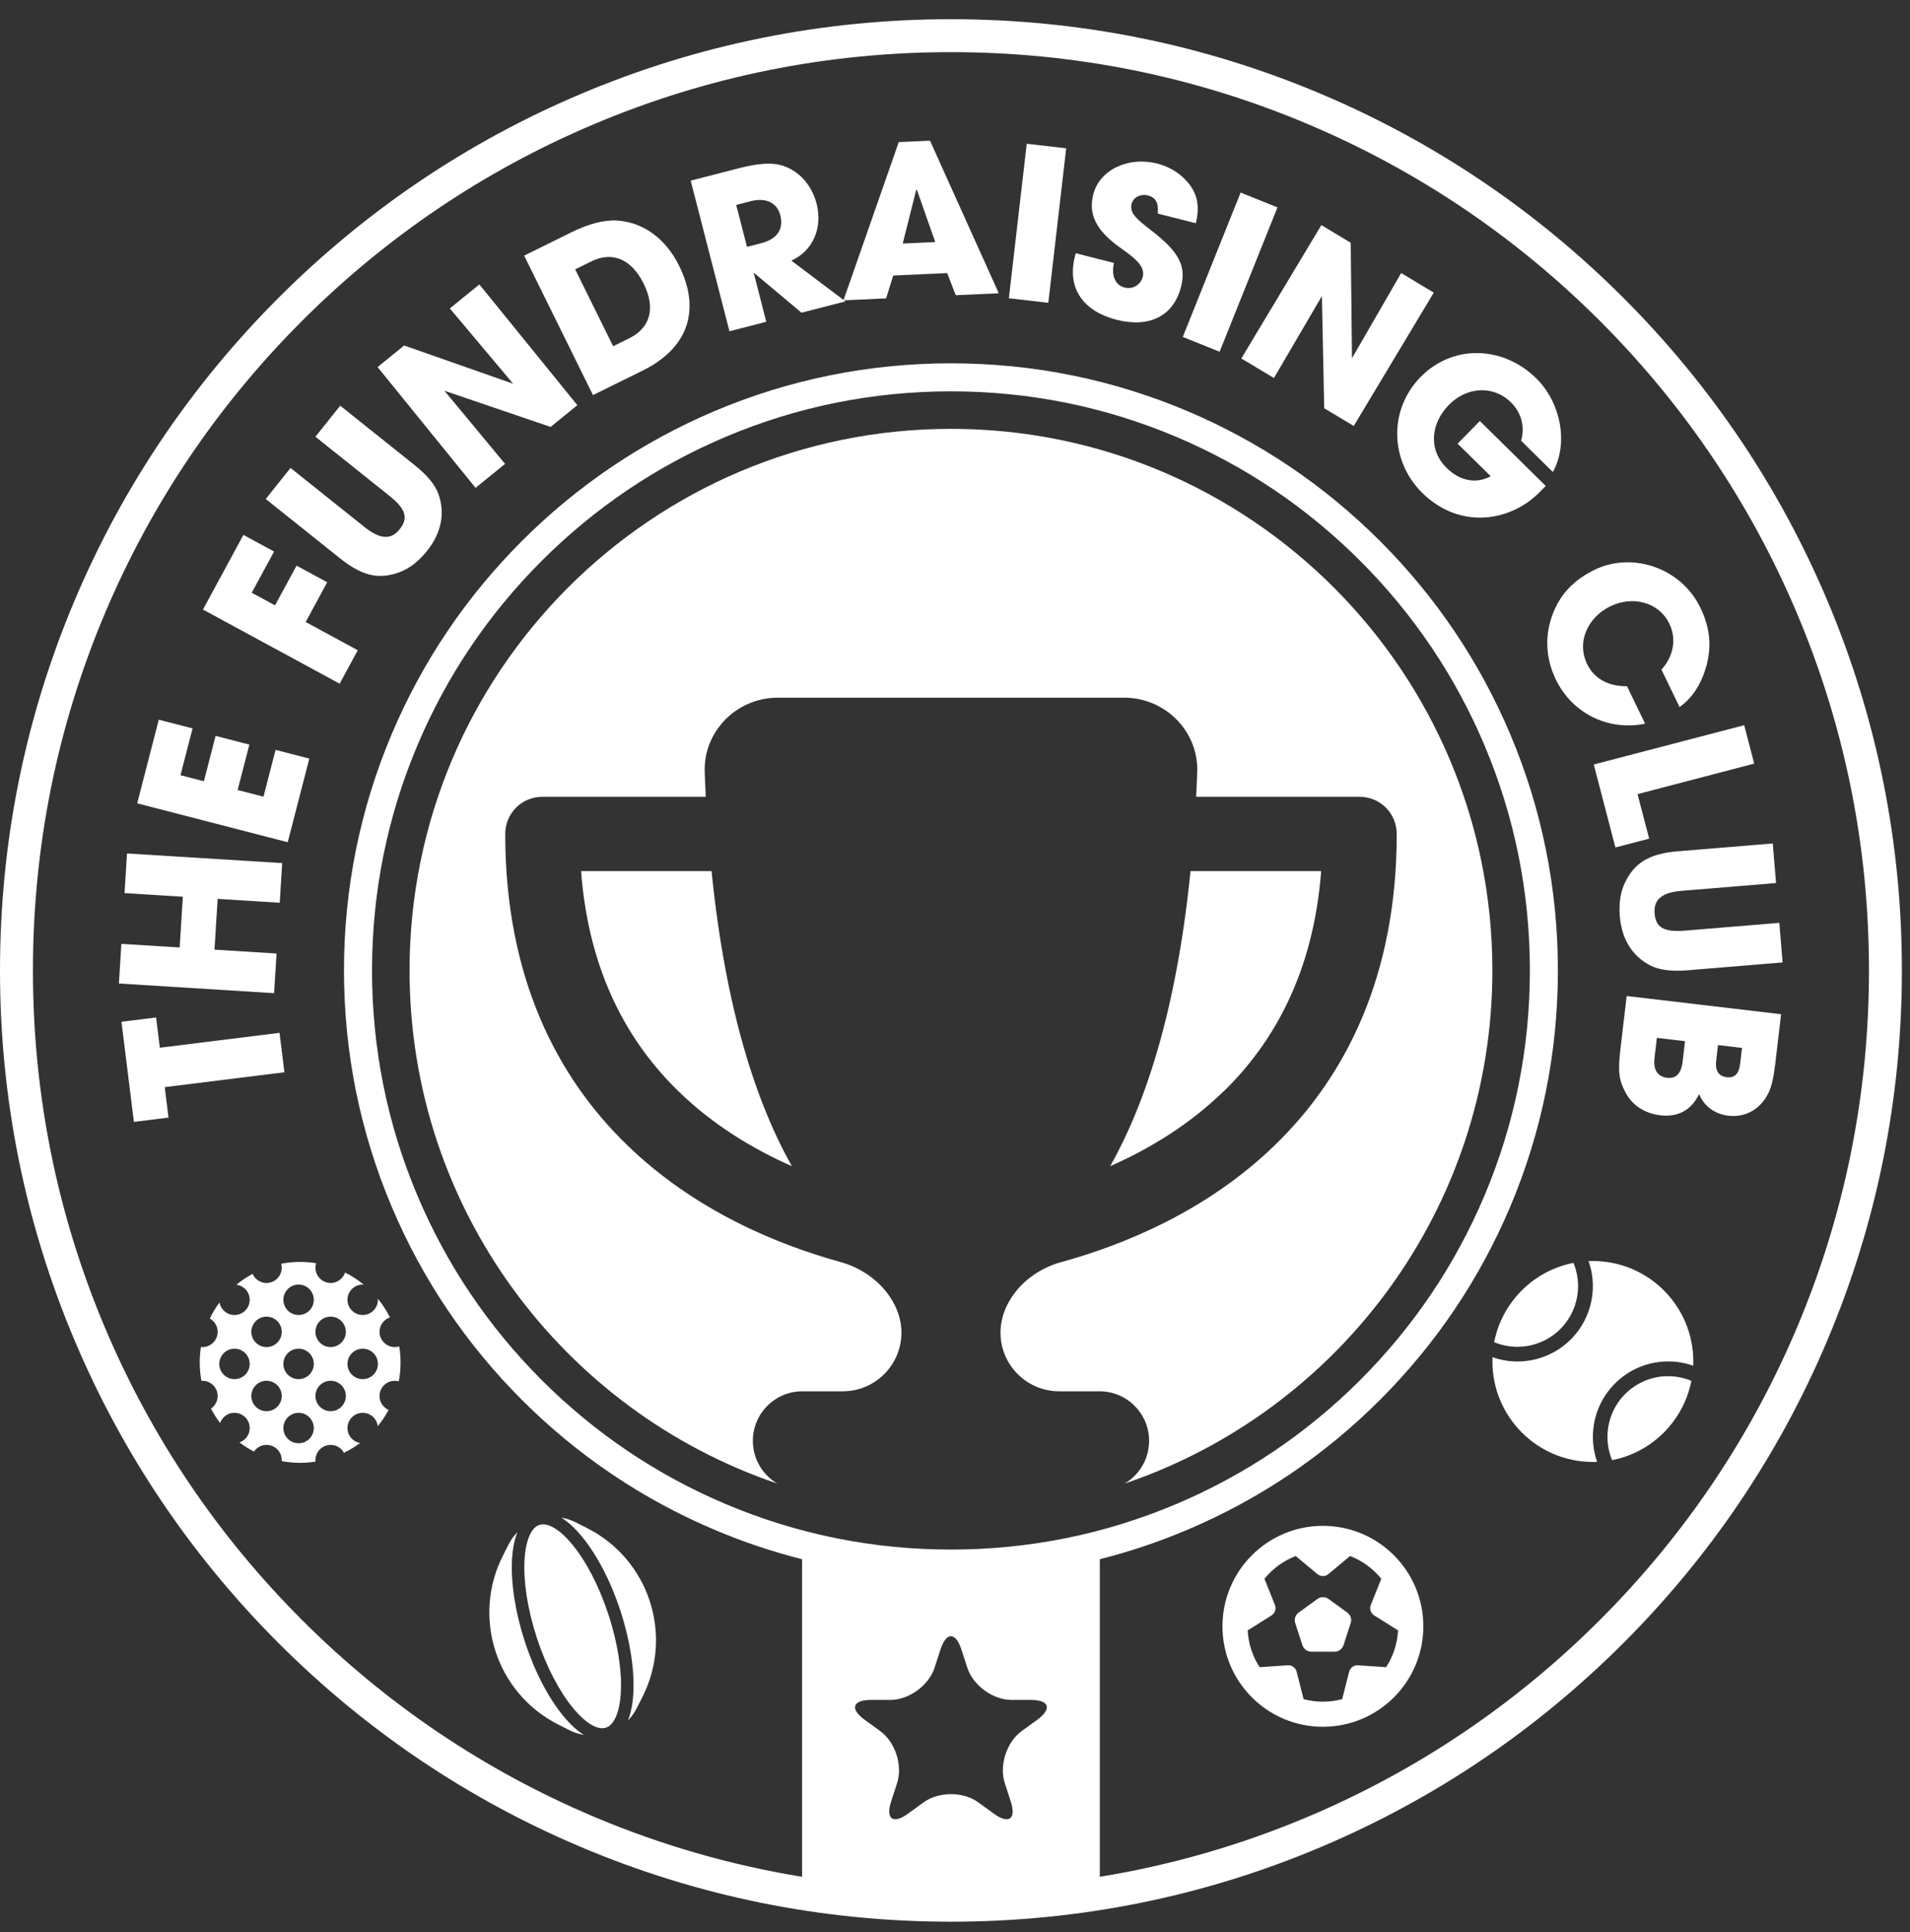 <svg width="89" height="90" viewBox="0 0 89 90" fill="none" xmlns="http://www.w3.org/2000/svg">
<rect x="0" y="0" width="89" height="90" fill="#333333" stroke="none"/>
<g clip-path="url(#clip0_4425_4354)">
<path d="M13.253 49.949L13.025 48.112L7.448 48.805L7.273 47.396L5.66 47.596L6.239 52.26L7.852 52.06L7.676 50.641L13.253 49.949Z" fill="white"/>
<path d="M12.887 44.417L9.995 44.237L10.142 41.872L13.034 42.052L13.149 40.205L5.918 39.756L5.803 41.603L8.519 41.772L8.372 44.136L5.656 43.968L5.541 45.814L12.772 46.264L12.887 44.417Z" fill="white"/>
<path d="M14.414 35.337L12.841 34.931L12.277 37.111L11.073 36.8L11.619 34.686L10.046 34.279L9.5 36.393L8.41 36.111L8.973 33.931L7.399 33.525L6.393 37.421L13.407 39.233L14.414 35.337Z" fill="white"/>
<path d="M15.247 27.123L13.818 26.349L12.815 28.199L11.73 27.611L12.771 25.692L11.342 24.917L9.457 28.394L15.826 31.848L16.671 30.29L14.244 28.974L15.247 27.123Z" fill="white"/>
<path d="M19.319 21.666L15.853 18.898L14.698 20.344L18.156 23.106C18.952 23.741 19.014 24.166 18.622 24.656C18.213 25.169 17.692 25.115 16.988 24.553L13.537 21.798L12.383 23.244L15.856 26.018C16.95 26.891 17.735 26.991 18.656 26.638C19.11 26.461 19.526 26.129 19.905 25.655C20.589 24.798 20.736 23.876 20.431 23.018C20.278 22.583 19.908 22.137 19.319 21.666Z" fill="white"/>
<path d="M20.961 14.367L23.91 17.875L18.833 16.094L17.594 17.1L22.16 22.725L23.535 21.609L20.709 18.203L25.656 19.887L26.903 18.875L22.337 13.25L20.961 14.367Z" fill="white"/>
<path d="M28.736 10.271C28.154 10.242 27.444 10.418 26.636 10.816L24.424 11.908L27.631 18.405L29.957 17.257C31.985 16.256 32.703 14.525 31.646 12.383C30.992 11.057 29.918 10.343 28.736 10.271V10.271ZM29.317 15.76L28.571 16.129L26.802 12.547L27.558 12.174C28.515 11.702 29.419 12.052 29.991 13.211C30.576 14.396 30.274 15.288 29.317 15.76H29.317Z" fill="white"/>
<path d="M41.879 6.62L39.308 13.974L36.874 12.14C37.906 11.672 38.335 10.591 38.05 9.482C37.793 8.486 37.05 7.798 36.203 7.652C35.792 7.586 35.208 7.636 34.478 7.824L32.184 8.414L33.99 15.431L35.706 14.989L35.123 12.723L35.142 12.718L37.347 14.566L39.395 14.039L39.328 13.989L41.288 13.899L41.622 12.835L44.136 12.721L44.535 13.752L46.54 13.661L43.336 6.554L41.879 6.62L41.879 6.62ZM35.472 11.329L34.808 11.499L34.305 9.546L34.988 9.371C35.661 9.197 36.204 9.421 36.36 10.028C36.533 10.701 36.183 11.146 35.472 11.329H35.472ZM42.064 11.345L42.695 8.837L42.725 8.845L43.58 11.276L42.064 11.345Z" fill="white"/>
<path d="M47.843 6.696L47.01 13.893L48.848 14.106L49.681 6.909L47.843 6.696Z" fill="white"/>
<path d="M53.639 10.729C52.955 10.202 52.623 9.915 52.729 9.498C52.809 9.185 53.154 9.02 53.486 9.104C53.837 9.193 54 9.427 53.948 9.949L55.723 10.399C55.952 9.457 55.733 8.806 55.083 8.227C54.761 7.943 54.379 7.735 53.914 7.617C52.623 7.289 51.244 7.868 50.941 9.064C50.709 9.975 51.077 10.715 52.107 11.471C52.678 11.889 53.394 12.333 53.251 12.893C53.155 13.273 52.777 13.49 52.407 13.396C51.961 13.283 51.772 12.831 51.91 12.249L50.126 11.797L50.087 11.948C49.704 13.457 50.508 14.51 52.035 14.898C53.554 15.283 54.686 14.722 55.031 13.365C55.264 12.445 55.017 11.786 53.639 10.729H53.639Z" fill="white"/>
<path d="M57.809 8.971L55.113 15.696L56.831 16.384L59.527 9.659L57.809 8.971Z" fill="white"/>
<path d="M65.29 12.719L62.998 16.688L62.939 11.308L61.571 10.486L57.842 16.698L59.361 17.61L61.597 13.791L61.703 19.016L63.08 19.843L66.809 13.631L65.29 12.719Z" fill="white"/>
<path d="M67.92 20.665L69.461 22.184C68.778 22.556 68.022 22.402 67.409 21.798C66.537 20.939 66.673 19.712 67.519 18.855C68.336 18.025 69.575 17.925 70.405 18.743C70.9 19.231 71.057 19.867 70.882 20.533L72.36 21.989C73.091 20.662 72.745 18.767 71.58 17.62C70.081 16.142 67.74 15.994 66.2 17.556C64.709 19.069 64.748 21.457 66.275 22.962C68.012 24.673 70.37 24.317 71.737 22.929L72.026 22.636L68.957 19.612L67.92 20.665Z" fill="white"/>
<path d="M76.658 33.712L75.814 31.967C74.916 31.977 74.273 31.592 73.953 30.931C73.454 29.9 73.986 28.751 75.043 28.239C76.057 27.749 77.288 28.023 77.791 29.063C78.12 29.742 77.995 30.563 77.418 31.191L78.262 32.936C78.877 32.497 79.297 31.837 79.527 30.964C79.767 30.043 79.664 29.201 79.229 28.302C78.325 26.434 76.044 25.699 74.317 26.535C73.329 27.013 72.646 27.713 72.3 28.751C71.963 29.741 72.059 30.749 72.499 31.657C73.245 33.199 74.893 34.066 76.658 33.712Z" fill="white"/>
<path d="M75.273 39.477L76.846 39.066L76.304 36.992L81.741 35.571L81.274 33.781L74.264 35.612L75.273 39.477Z" fill="white"/>
<path d="M78.501 43.352C77.486 43.436 77.15 43.169 77.098 42.544C77.044 41.891 77.46 41.571 78.357 41.497L82.758 41.134L82.606 39.29L78.176 39.655C76.781 39.771 76.141 40.236 75.713 41.126C75.504 41.566 75.43 42.093 75.48 42.697C75.57 43.79 76.096 44.562 76.906 44.977C77.316 45.188 77.892 45.259 78.643 45.197L83.063 44.832L82.911 42.988L78.501 43.352Z" fill="white"/>
<path d="M75.516 48.788C75.382 49.926 75.426 50.305 75.758 50.916C76.073 51.506 76.671 51.872 77.361 51.953C78.187 52.051 78.808 51.72 79.173 50.964C79.41 51.544 79.921 51.9 80.533 51.972C81.505 52.087 82.218 51.481 82.499 50.686C82.587 50.44 82.661 50.064 82.722 49.549L82.993 47.245L75.798 46.396L75.516 48.788V48.788ZM79.968 49.411L80.054 48.682L81.172 48.814L81.085 49.553C81.031 50.01 80.838 50.224 80.459 50.179C80.079 50.135 79.914 49.868 79.968 49.411ZM77.094 49.289L77.205 48.346L78.517 48.501L78.405 49.454C78.341 49.998 78.103 50.256 77.685 50.207C77.218 50.152 77.033 49.805 77.094 49.289Z" fill="white"/>
<path d="M74.223 58.741C74.155 58.741 74.089 58.743 74.023 58.745C74.219 59.302 74.274 59.904 74.173 60.492C74.044 61.267 73.656 61.977 73.077 62.505C72.497 63.033 71.753 63.353 70.971 63.412C70.484 63.448 70 63.381 69.547 63.222C69.545 63.287 69.543 63.353 69.543 63.421C69.543 66.006 71.638 68.101 74.223 68.101C74.29 68.101 74.356 68.099 74.422 68.097C74.353 67.901 74.301 67.698 74.269 67.492C74.188 66.995 74.216 66.487 74.349 66C74.482 65.514 74.718 65.064 75.042 64.677C75.365 64.289 75.768 63.978 76.221 63.761C76.674 63.543 77.171 63.428 77.674 63.419C78.091 63.412 78.506 63.479 78.899 63.618C78.903 63.552 78.903 63.487 78.903 63.419C78.903 60.836 76.808 58.741 74.223 58.741L74.223 58.741Z" fill="white"/>
<path d="M77.682 64.105C77.276 64.112 76.877 64.205 76.512 64.381C76.146 64.556 75.822 64.807 75.561 65.118C75.3 65.428 75.111 65.792 75.004 66.183C74.896 66.575 74.874 66.984 74.939 67.384C74.974 67.602 75.035 67.814 75.119 68.017C76.981 67.655 78.449 66.185 78.813 64.322C78.455 64.174 78.071 64.101 77.682 64.107V64.105Z" fill="white"/>
<path d="M70.914 62.73C71.544 62.684 72.142 62.427 72.61 62.001C73.078 61.575 73.389 61.004 73.495 60.379C73.583 59.855 73.52 59.315 73.318 58.827C71.455 59.191 69.987 60.659 69.623 62.522C70.029 62.69 70.471 62.763 70.914 62.73Z" fill="white"/>
<path d="M61.643 71.077C59.058 71.077 56.963 73.173 56.963 75.757C56.963 78.342 59.058 80.437 61.643 80.437C64.227 80.437 66.323 78.342 66.323 75.757C66.323 73.173 64.227 71.077 61.643 71.077ZM64.59 77.66L63.282 77.573C63.187 77.567 63.094 77.593 63.017 77.649C62.941 77.706 62.886 77.785 62.864 77.878L62.542 79.15C62.255 79.227 61.953 79.267 61.643 79.267C61.332 79.267 61.03 79.227 60.743 79.15L60.422 77.878C60.398 77.786 60.343 77.706 60.268 77.649C60.193 77.593 60.098 77.567 60.003 77.573L58.694 77.66C58.372 77.163 58.173 76.578 58.138 75.949L59.248 75.251C59.328 75.2 59.387 75.123 59.416 75.033C59.445 74.944 59.442 74.847 59.407 74.759L58.919 73.542C59.303 73.074 59.802 72.704 60.376 72.483L61.385 73.324C61.458 73.385 61.549 73.417 61.643 73.417C61.736 73.417 61.829 73.385 61.9 73.324L62.909 72.483C63.482 72.704 63.982 73.074 64.365 73.542L63.876 74.759C63.842 74.847 63.838 74.944 63.867 75.033C63.897 75.123 63.957 75.2 64.035 75.251L65.145 75.949C65.11 76.578 64.911 77.163 64.589 77.66H64.59Z" fill="white"/>
<path d="M62.779 75.117L61.904 74.481V74.483C61.75 74.371 61.542 74.371 61.388 74.483L60.513 75.117C60.359 75.229 60.295 75.426 60.353 75.607L60.688 76.636C60.746 76.817 60.915 76.94 61.105 76.94H62.187C62.377 76.94 62.545 76.817 62.604 76.636L62.938 75.607C62.997 75.426 62.933 75.229 62.779 75.117Z" fill="white"/>
<path d="M27.209 80.817C27.208 80.817 27.207 80.817 27.205 80.817C27.207 80.818 27.209 80.819 27.21 80.82L27.209 80.817H27.209Z" fill="white"/>
<path d="M26.013 80.333L26.535 80.597C26.752 80.706 26.978 80.778 27.207 80.817C26.88 80.614 26.556 80.309 26.247 79.933C25.568 79.108 24.924 77.896 24.463 76.489C24.002 75.082 23.801 73.723 23.858 72.658C23.884 72.169 23.964 71.73 24.109 71.371C23.947 71.537 23.805 71.732 23.695 71.951L23.431 72.473C21.974 75.356 23.13 78.875 26.012 80.333H26.013Z" fill="white"/>
<path d="M26.697 79.559C27.008 79.937 27.311 80.205 27.584 80.358C27.855 80.509 28.071 80.532 28.236 80.478C28.4 80.424 28.559 80.279 28.689 79.995C28.819 79.71 28.904 79.314 28.93 78.826C28.981 77.85 28.797 76.564 28.351 75.209C27.906 73.853 27.295 72.708 26.672 71.953C26.362 71.575 26.059 71.307 25.786 71.155C25.514 71.003 25.298 70.98 25.134 71.034C24.968 71.087 24.81 71.233 24.68 71.518C24.551 71.802 24.466 72.198 24.44 72.687C24.389 73.662 24.573 74.948 25.018 76.303C25.464 77.659 26.075 78.804 26.697 79.559Z" fill="white"/>
<path d="M27.121 71.583C27.8 72.408 28.446 73.619 28.906 75.025C29.367 76.432 29.569 77.792 29.512 78.857C29.486 79.345 29.405 79.784 29.261 80.143C29.422 79.977 29.564 79.782 29.674 79.564L29.938 79.042C31.395 76.159 30.239 72.639 27.357 71.182L26.835 70.918C26.616 70.807 26.387 70.734 26.156 70.696C26.486 70.899 26.811 71.205 27.121 71.583Z" fill="white"/>
<path d="M14.906 59.555C14.713 59.362 14.655 59.086 14.73 58.843C14.191 58.757 13.64 58.764 13.103 58.866C13.168 59.104 13.108 59.368 12.921 59.555C12.644 59.832 12.195 59.832 11.919 59.555C11.854 59.491 11.806 59.417 11.771 59.339C11.508 59.481 11.255 59.649 11.017 59.845C11.167 59.864 11.312 59.931 11.428 60.046C11.704 60.323 11.704 60.772 11.428 61.049C11.151 61.325 10.702 61.325 10.425 61.049C10.318 60.942 10.253 60.81 10.229 60.672C10.052 60.909 9.901 61.16 9.775 61.42C9.832 61.452 9.886 61.491 9.934 61.54C10.211 61.816 10.211 62.265 9.934 62.542C9.778 62.699 9.566 62.767 9.362 62.746C9.281 63.268 9.289 63.801 9.386 64.321C9.582 64.308 9.784 64.376 9.934 64.527C10.211 64.803 10.211 65.252 9.934 65.529C9.902 65.562 9.866 65.59 9.83 65.615C9.951 65.849 10.094 66.075 10.257 66.29C10.291 66.191 10.347 66.099 10.425 66.02C10.702 65.743 11.151 65.743 11.428 66.02C11.705 66.297 11.705 66.746 11.428 67.023C11.349 67.101 11.257 67.157 11.158 67.191C11.373 67.354 11.599 67.497 11.833 67.618C11.858 67.582 11.886 67.546 11.919 67.514C12.195 67.237 12.644 67.237 12.921 67.514C13.072 67.664 13.14 67.865 13.127 68.062C13.647 68.159 14.18 68.167 14.702 68.086C14.681 67.882 14.749 67.67 14.906 67.514C15.183 67.237 15.632 67.237 15.908 67.514C15.957 67.562 15.996 67.616 16.028 67.673C16.288 67.547 16.538 67.396 16.776 67.219C16.638 67.195 16.506 67.129 16.399 67.023C16.122 66.746 16.122 66.297 16.399 66.02C16.676 65.743 17.125 65.743 17.402 66.02C17.517 66.136 17.584 66.281 17.603 66.431C17.799 66.193 17.967 65.94 18.109 65.677C18.03 65.642 17.957 65.594 17.893 65.529C17.616 65.252 17.616 64.804 17.893 64.527C18.079 64.34 18.344 64.28 18.582 64.345C18.684 63.808 18.691 63.257 18.605 62.718C18.361 62.793 18.085 62.735 17.893 62.542C17.616 62.265 17.616 61.816 17.893 61.54C17.974 61.459 18.069 61.402 18.171 61.369C18.018 61.063 17.831 60.771 17.607 60.498C17.621 60.696 17.553 60.898 17.402 61.049C17.125 61.325 16.676 61.325 16.399 61.049C16.122 60.772 16.122 60.323 16.399 60.046C16.55 59.895 16.752 59.827 16.95 59.841C16.677 59.617 16.385 59.43 16.079 59.277C16.046 59.379 15.989 59.474 15.908 59.555C15.631 59.832 15.182 59.832 14.906 59.555ZM11.428 64.036C11.151 64.312 10.702 64.312 10.425 64.036C10.148 63.759 10.148 63.31 10.425 63.033C10.702 62.756 11.151 62.756 11.428 63.033C11.704 63.31 11.704 63.759 11.428 64.036ZM16.399 63.033C16.676 62.756 17.125 62.756 17.402 63.033C17.679 63.31 17.679 63.759 17.402 64.036C17.125 64.313 16.676 64.312 16.399 64.036C16.122 63.759 16.122 63.31 16.399 63.033ZM11.919 61.54C12.195 61.263 12.644 61.263 12.921 61.54C13.198 61.816 13.198 62.265 12.921 62.542C12.644 62.819 12.195 62.819 11.919 62.542C11.642 62.265 11.642 61.816 11.919 61.54ZM12.921 65.529C12.644 65.806 12.195 65.806 11.919 65.529C11.642 65.252 11.642 64.803 11.919 64.527C12.195 64.25 12.644 64.25 12.921 64.527C13.198 64.803 13.198 65.252 12.921 65.529ZM14.415 67.023C14.138 67.3 13.689 67.3 13.412 67.023C13.135 66.746 13.135 66.297 13.412 66.02C13.689 65.743 14.138 65.743 14.415 66.02C14.691 66.297 14.691 66.746 14.415 67.023ZM14.415 64.036C14.138 64.312 13.689 64.313 13.412 64.036C13.135 63.759 13.135 63.31 13.412 63.033C13.689 62.756 14.138 62.756 14.415 63.033C14.692 63.31 14.691 63.759 14.415 64.036ZM14.415 61.049C14.138 61.325 13.689 61.325 13.412 61.049C13.135 60.772 13.135 60.323 13.412 60.046C13.689 59.769 14.138 59.769 14.415 60.046C14.691 60.323 14.691 60.772 14.415 61.049ZM15.908 65.529C15.631 65.806 15.182 65.806 14.906 65.529C14.629 65.252 14.629 64.803 14.906 64.527C15.182 64.25 15.631 64.25 15.908 64.527C16.185 64.803 16.185 65.252 15.908 65.529ZM15.908 62.542C15.631 62.819 15.182 62.819 14.906 62.542C14.629 62.265 14.629 61.816 14.906 61.54C15.182 61.263 15.631 61.263 15.908 61.54C16.185 61.816 16.185 62.265 15.908 62.542Z" fill="white"/>
<path d="M27.076 40.578C27.437 45.359 29.312 48.597 31.62 50.84C33.235 52.413 35.103 53.53 36.899 54.324C35.262 51.417 33.812 47.076 33.156 40.578H27.076H27.076Z" fill="white"/>
<path d="M61.562 40.578H55.475C54.819 47.076 53.37 51.417 51.732 54.324C53.528 53.53 55.396 52.413 57.012 50.84H57.019C59.319 48.597 61.195 45.359 61.562 40.578Z" fill="white"/>
<path d="M39.163 58.788C36.292 57.995 32.398 56.429 29.203 53.321C25.958 50.17 23.542 45.525 23.542 38.847C23.542 37.888 24.313 37.116 25.273 37.116H32.888C32.867 36.741 32.852 36.359 32.838 35.976C32.766 34.072 34.324 32.5 36.235 32.5H52.389C54.301 32.5 55.858 34.072 55.786 35.976C55.772 36.366 55.758 36.741 55.736 37.116H63.352C64.311 37.116 65.083 37.888 65.083 38.847C65.083 45.525 62.667 50.169 59.428 53.321C56.234 56.429 52.339 57.995 49.462 58.788C47.767 59.249 46.62 60.663 46.62 62.077C46.62 63.584 47.846 64.81 49.353 64.81H51.236C52.512 64.81 53.544 65.841 53.544 67.118C53.544 67.966 53.087 68.707 52.406 69.107C62.369 65.734 69.54 56.307 69.54 45.205C69.54 31.272 58.245 19.977 44.312 19.977C30.379 19.977 19.084 31.272 19.084 45.205C19.084 56.308 26.256 65.735 36.219 69.108C35.538 68.707 35.081 67.967 35.081 67.118C35.081 65.841 36.112 64.81 37.389 64.81H39.271C40.778 64.81 42.004 63.584 42.004 62.077C42.004 60.663 40.85 59.257 39.163 58.788L39.163 58.788Z" fill="white"/>
<path d="M85.141 27.958C82.909 22.682 79.714 17.943 75.644 13.873C71.574 9.803 66.835 6.608 61.559 4.376C56.097 2.066 50.294 0.895 44.311 0.895C38.329 0.895 32.526 2.066 27.064 4.376C21.787 6.608 17.048 9.803 12.979 13.873C8.908 17.943 5.713 22.682 3.482 27.958C1.171 33.42 0 39.223 0 45.206C0 51.188 1.171 56.991 3.482 62.453C5.713 67.73 8.909 72.469 12.979 76.538C17.048 80.608 21.787 83.804 27.064 86.035C32.526 88.346 38.328 89.517 44.311 89.517C50.294 89.517 56.097 88.346 61.559 86.035C66.835 83.804 71.574 80.608 75.644 76.538C79.714 72.469 82.909 67.73 85.141 62.453C87.451 56.991 88.622 51.188 88.622 45.206C88.622 39.223 87.451 33.42 85.141 27.958ZM48.333 80.11L47.605 80.639C46.906 81.147 46.552 82.236 46.819 83.058L47.097 83.914C47.364 84.736 47.011 84.993 46.311 84.485L45.583 83.956C44.884 83.448 43.739 83.448 43.039 83.956L42.311 84.485C41.612 84.993 41.258 84.736 41.525 83.914L41.803 83.058C42.07 82.236 41.717 81.147 41.017 80.639L40.289 80.11C39.59 79.602 39.725 79.186 40.59 79.186H41.489C42.354 79.186 43.28 78.513 43.547 77.69L43.825 76.835C44.093 76.012 44.53 76.012 44.797 76.835L45.075 77.69C45.342 78.513 46.269 79.186 47.133 79.186H48.033C48.898 79.186 49.033 79.602 48.333 80.11H48.333ZM33.811 70.061C30.598 68.703 27.714 66.758 25.236 64.281C22.759 61.803 20.814 58.919 19.456 55.706C18.049 52.38 17.335 48.847 17.335 45.206C17.335 41.564 18.049 38.032 19.456 34.705C20.814 31.493 22.759 28.608 25.236 26.131C27.714 23.654 30.598 21.709 33.811 20.35C37.137 18.943 40.67 18.23 44.311 18.23C47.953 18.23 51.485 18.943 54.812 20.35C58.024 21.709 60.909 23.654 63.386 26.131C65.863 28.608 67.808 31.493 69.167 34.705C70.574 38.032 71.287 41.564 71.287 45.206C71.287 48.847 70.574 52.38 69.167 55.706C67.808 58.919 65.863 61.803 63.386 64.281C60.909 66.758 58.024 68.703 54.812 70.061C51.485 71.468 47.953 72.182 44.311 72.182C40.67 72.182 37.137 71.468 33.811 70.061ZM83.727 61.855C81.573 66.949 78.488 71.524 74.559 75.453C70.629 79.383 66.054 82.467 60.961 84.622C57.829 85.946 54.58 86.883 51.248 87.425V72.632C52.633 72.282 53.992 71.826 55.32 71.264C58.688 69.84 61.713 67.801 64.309 65.204C66.906 62.607 68.945 59.583 70.37 56.215C71.845 52.727 72.593 49.023 72.593 45.206C72.593 41.389 71.845 37.685 70.37 34.196C68.945 30.828 66.906 27.804 64.309 25.207C61.713 22.611 58.689 20.572 55.32 19.147C51.832 17.672 48.128 16.924 44.311 16.924C40.494 16.924 36.79 17.672 33.302 19.147C29.934 20.572 26.909 22.611 24.313 25.207C21.716 27.804 19.677 30.828 18.253 34.196C16.777 37.685 16.029 41.389 16.029 45.206C16.029 49.023 16.777 52.727 18.253 56.215C19.677 59.583 21.716 62.607 24.313 65.204C26.91 67.801 29.934 69.84 33.302 71.264C34.63 71.826 35.989 72.282 37.374 72.632V87.425C34.042 86.883 30.794 85.946 27.662 84.622C22.568 82.467 17.993 79.383 14.064 75.453C10.134 71.523 7.049 66.949 4.895 61.855C2.665 56.583 1.535 50.982 1.535 45.206C1.535 39.43 2.665 33.828 4.895 28.556C7.049 23.463 10.134 18.888 14.064 14.958C17.993 11.029 22.568 7.944 27.662 5.79C32.933 3.56 38.535 2.429 44.311 2.429C50.087 2.429 55.689 3.56 60.961 5.79C66.054 7.944 70.629 11.029 74.559 14.958C78.488 18.888 81.573 23.463 83.727 28.556C85.957 33.828 87.088 39.429 87.088 45.206C87.088 50.982 85.957 56.584 83.727 61.855L83.727 61.855Z" fill="white"/>
</g>
<defs>
<clipPath id="clip0_4425_4354">
<rect width="88.622" height="88.622" fill="white" transform="translate(0 0.895)"/>
</clipPath>
</defs>
</svg>
